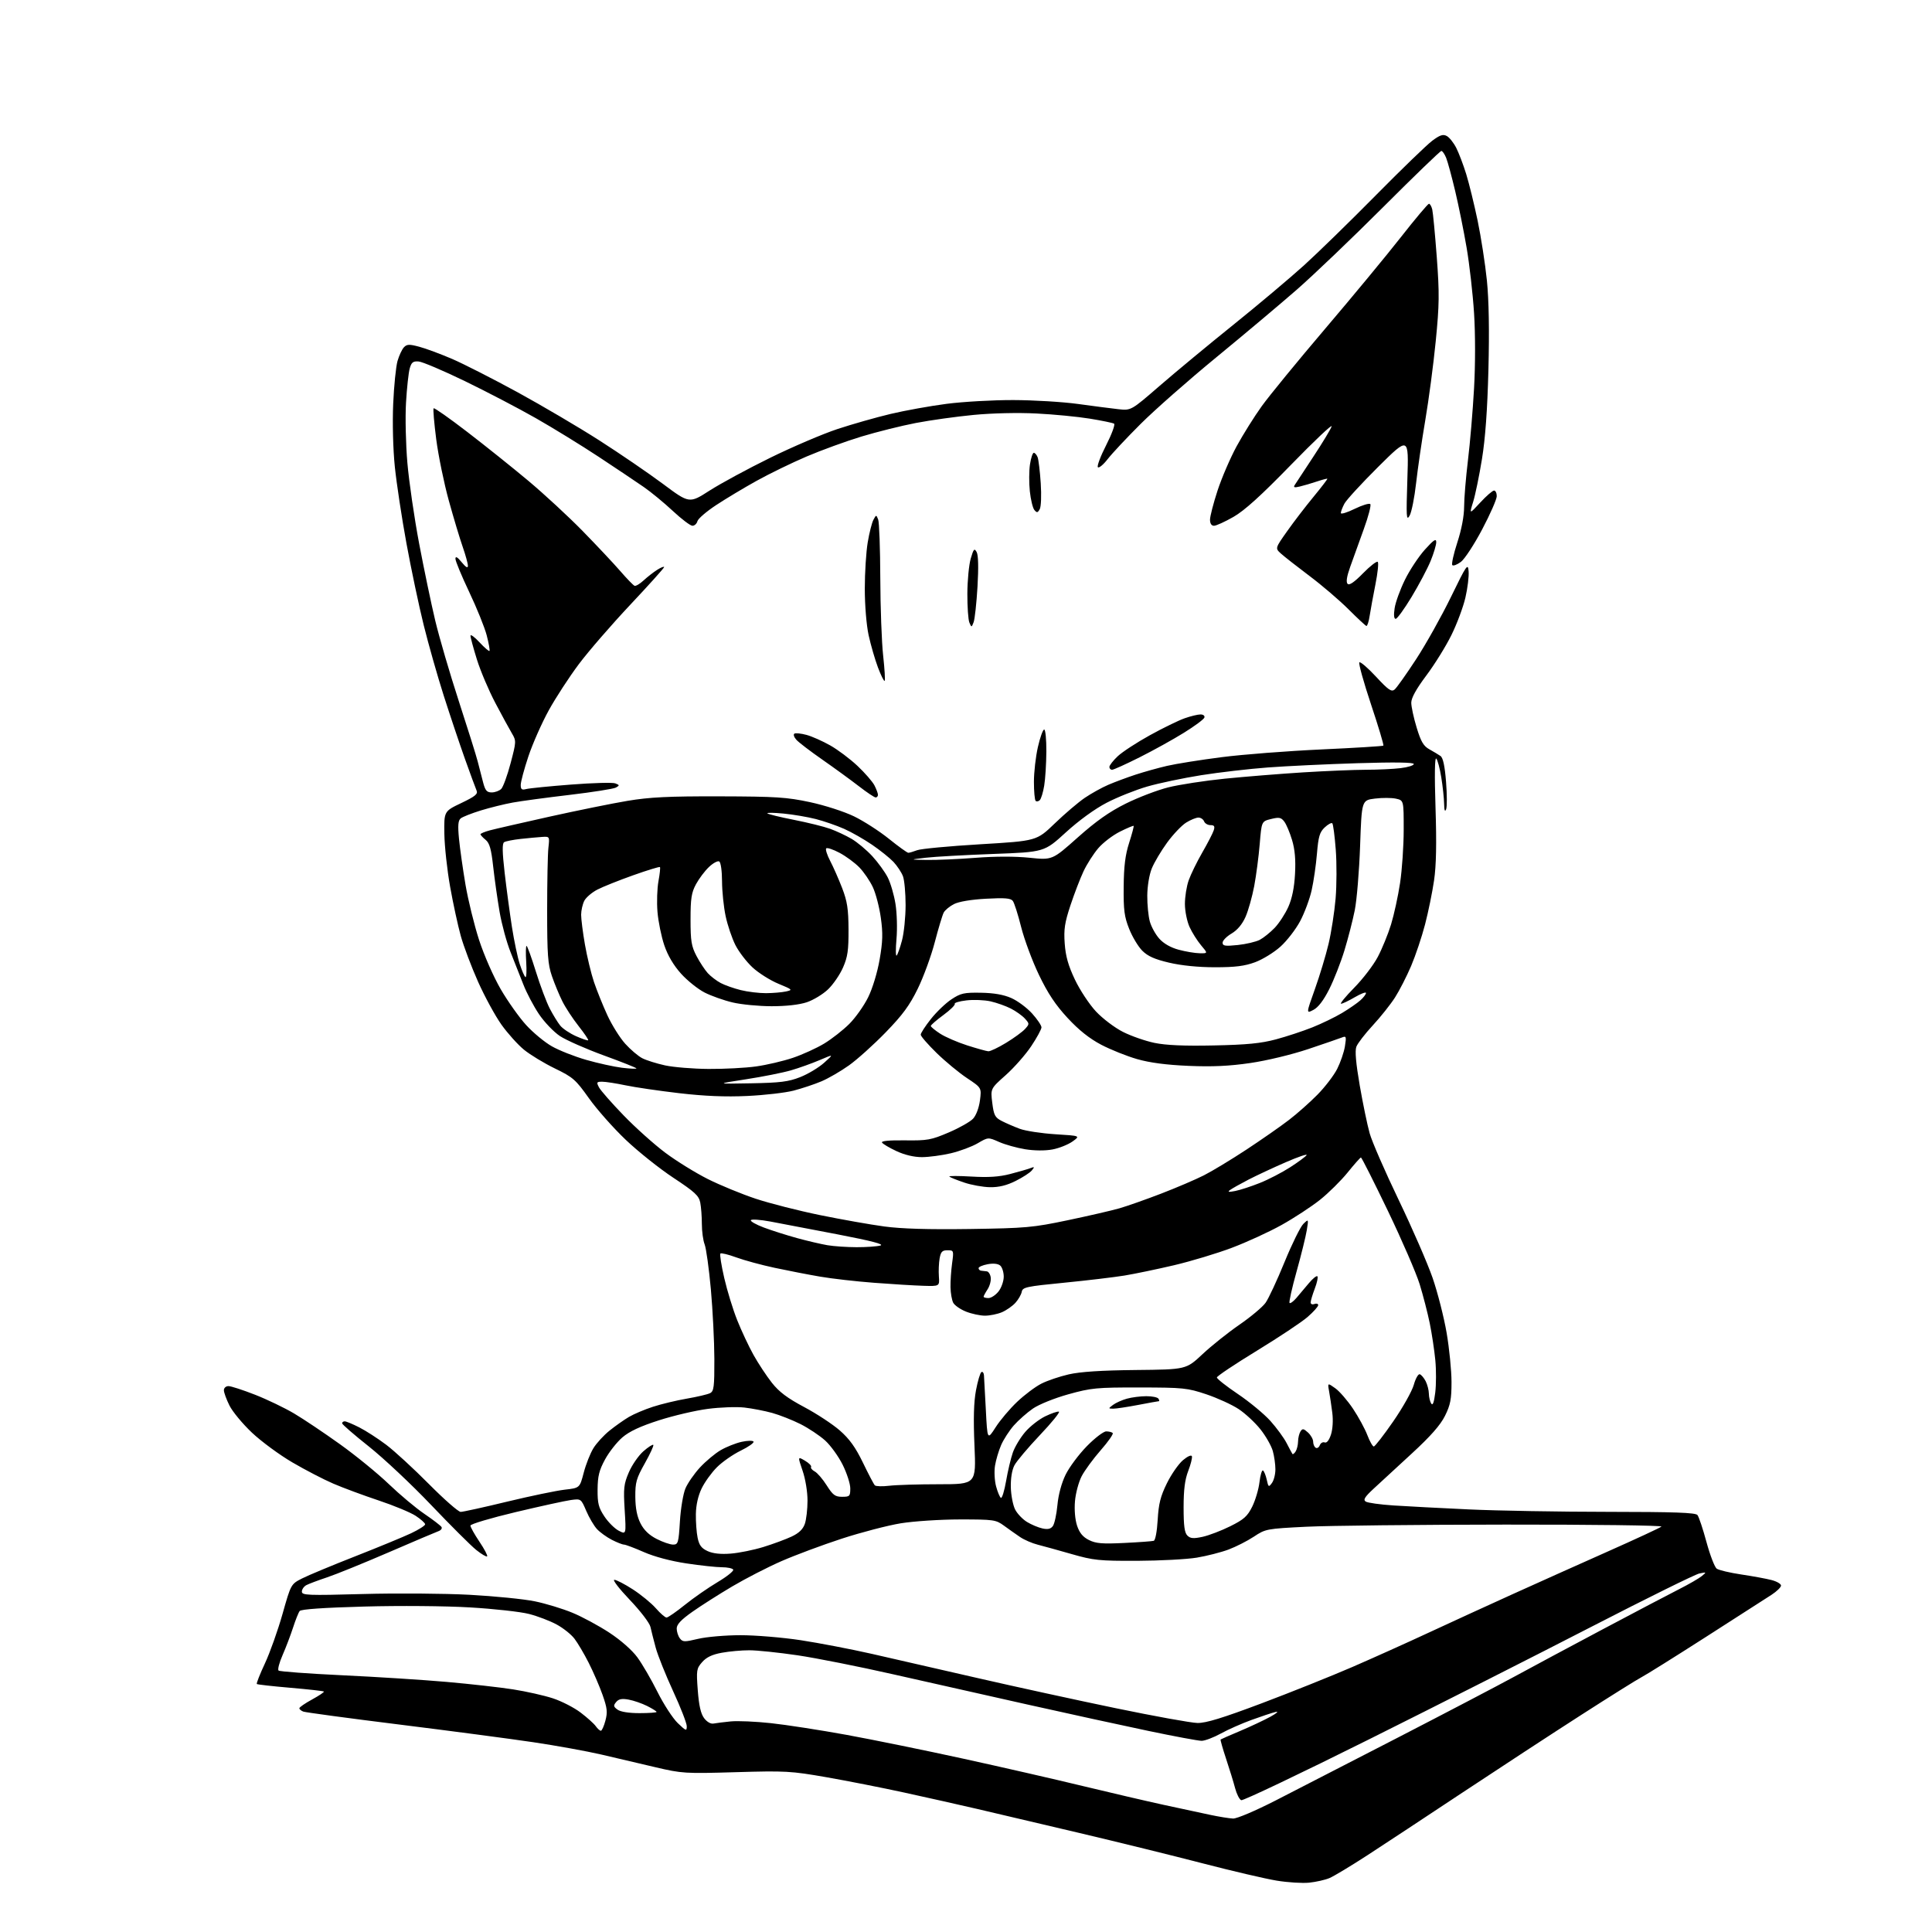 <?xml version="1.0" encoding="UTF-8" standalone="no"?>
<svg 
  version="1.1" 
  xmlns="http://www.w3.org/2000/svg" 
  xmlns:xlink="http://www.w3.org/1999/xlink" 
  xmlns:svg="http://www.w3.org/2000/svg"
  xmlns:rdf="http://www.w3.org/1999/02/22-rdf-syntax-ns#"
  xmlns:cc="http://creativecommons.org/ns#"
  xmlns:dc="http://purl.org/dc/elements/1.1/"
  viewBox="0 0 768 768"
  width="768"
  height="768"
>
<style>svg {background-color: white; }</style>"
<path stroke="none" fill="black" fill-rule="evenodd" d="M520.42,748.39C517.71,748.67 511.90,748.30 507.50,747.58C503.10,746.86 489.82,743.76 478.00,740.69C466.18,737.62 444.12,732.19 429.00,728.62C413.88,725.04 395.65,720.76 388.50,719.09C381.35,717.43 368.30,714.50 359.50,712.58C350.70,710.66 336.75,707.91 328.50,706.47C314.42,704.01 312.22,703.89 292.50,704.47C272.25,705.06 271.11,704.99 260.50,702.49C254.45,701.06 244.78,698.79 239.00,697.45C233.22,696.11 221.07,693.91 212.00,692.56C202.93,691.21 178.99,688.05 158.81,685.54C138.62,683.03 121.41,680.71 120.56,680.38C119.70,680.05 119.00,679.46 119.00,679.05C119.00,678.65 121.28,677.08 124.07,675.56C126.85,674.04 128.96,672.63 128.74,672.41C128.53,672.20 122.54,671.53 115.43,670.92C108.32,670.31 102.32,669.64 102.09,669.42C101.86,669.19 103.31,665.52 105.30,661.26C107.30,656.99 110.44,648.15 112.30,641.60C115.66,629.71 115.66,629.71 120.10,627.45C122.54,626.21 132.02,622.26 141.18,618.67C150.33,615.08 160.33,610.95 163.41,609.50C166.48,608.05 169.00,606.44 169.00,605.94C169.00,605.44 167.31,603.92 165.25,602.57C163.19,601.22 156.55,598.46 150.50,596.45C144.45,594.43 136.35,591.43 132.50,589.77C128.65,588.12 121.32,584.31 116.21,581.32C111.10,578.33 103.88,573.02 100.18,569.53C96.47,566.03 92.44,561.17 91.22,558.73C90.00,556.28 89.00,553.54 89.00,552.64C89.00,551.72 89.80,551.00 90.83,551.00C91.83,551.00 96.60,552.55 101.42,554.44C106.24,556.33 113.22,559.69 116.94,561.90C120.66,564.10 128.83,569.58 135.10,574.07C141.37,578.55 150.12,585.69 154.54,589.93C158.96,594.17 165.34,599.52 168.73,601.81C172.11,604.11 175.16,606.45 175.50,607.00C175.85,607.56 175.31,608.30 174.31,608.66C173.32,609.01 164.40,612.80 154.50,617.08C144.60,621.36 133.58,625.83 130.02,627.02C126.45,628.21 122.74,629.60 121.77,630.12C120.80,630.64 120.00,631.80 120.00,632.69C120.00,634.16 122.29,634.25 144.25,633.65C157.59,633.28 176.65,633.42 186.60,633.95C196.56,634.49 208.26,635.65 212.60,636.55C216.95,637.44 223.69,639.49 227.58,641.11C231.48,642.72 238.08,646.29 242.25,649.03C246.76,651.99 251.26,655.95 253.35,658.80C255.29,661.44 258.89,667.62 261.35,672.55C263.81,677.47 267.44,683.05 269.41,684.95C272.72,688.12 273.00,688.22 273.00,686.20C273.00,685.00 270.56,678.73 267.57,672.26C264.59,665.79 261.48,658.02 260.66,655.00C259.84,651.98 258.90,648.24 258.56,646.71C258.21,645.15 254.58,640.40 250.34,635.96C246.16,631.58 243.40,628.00 244.21,628.00C245.02,628.00 248.35,629.72 251.59,631.82C254.84,633.93 258.95,637.30 260.72,639.32C262.49,641.35 264.40,643.00 264.96,643.00C265.53,643.00 268.79,640.74 272.22,637.98C275.64,635.22 281.51,631.15 285.25,628.92C288.99,626.70 291.78,624.46 291.46,623.94C291.14,623.42 289.11,623.00 286.93,623.00C284.76,623.00 278.43,622.32 272.86,621.48C266.65,620.55 260.12,618.81 255.95,616.98C252.22,615.34 248.66,614.00 248.04,614.00C247.43,614.00 245.25,613.14 243.21,612.10C241.17,611.05 238.52,609.14 237.32,607.85C236.12,606.56 234.20,603.30 233.05,600.62C230.97,595.76 230.95,595.74 226.95,596.28C224.74,596.58 214.85,598.74 204.97,601.09C195.09,603.44 187.00,605.85 187.00,606.44C187.00,607.04 188.61,609.92 190.58,612.85C192.55,615.77 193.93,618.40 193.65,618.68C193.37,618.97 191.40,617.81 189.27,616.10C187.15,614.39 179.09,606.35 171.35,598.23C163.62,590.11 152.50,579.67 146.65,575.02C140.79,570.38 136.00,566.22 136.00,565.79C136.00,565.35 136.46,565.00 137.03,565.00C137.60,565.00 140.20,566.08 142.80,567.40C145.40,568.72 150.22,571.83 153.51,574.31C156.81,576.80 164.44,583.82 170.49,589.92C176.53,596.01 182.21,601.00 183.12,601.00C184.02,601.00 192.36,599.17 201.63,596.92C210.91,594.68 221.19,592.55 224.48,592.17C230.45,591.50 230.45,591.50 232.04,585.42C232.91,582.07 234.65,577.69 235.90,575.67C237.14,573.65 240.04,570.50 242.33,568.67C244.62,566.83 248.07,564.40 250.00,563.26C251.93,562.12 256.20,560.30 259.51,559.23C262.81,558.15 268.88,556.69 273.01,555.98C277.13,555.27 281.29,554.29 282.25,553.81C283.78,553.04 284.00,551.34 283.97,540.21C283.95,533.22 283.32,520.75 282.58,512.50C281.83,504.25 280.71,496.23 280.11,494.68C279.50,493.14 279.00,489.48 279.00,486.56C279.00,483.64 278.71,479.80 278.36,478.03C277.81,475.30 276.17,473.79 267.70,468.20C262.19,464.57 253.66,457.77 248.74,453.09C243.82,448.41 237.23,440.97 234.10,436.56C228.84,429.15 227.79,428.23 220.56,424.72C216.25,422.63 210.73,419.27 208.28,417.27C205.83,415.26 201.81,410.79 199.34,407.33C196.88,403.87 192.69,396.20 190.04,390.27C187.40,384.35 184.29,376.12 183.15,372.00C182.01,367.88 180.11,359.10 178.93,352.50C177.75,345.90 176.72,336.45 176.64,331.50C176.50,322.50 176.50,322.50 183.35,319.23C188.94,316.55 190.06,315.64 189.44,314.23C189.02,313.28 186.92,307.55 184.76,301.50C182.61,295.45 178.84,284.20 176.38,276.50C173.92,268.80 170.34,256.20 168.43,248.50C166.52,240.80 163.43,226.18 161.57,216.00C159.70,205.82 157.63,192.12 156.95,185.55C156.24,178.60 155.97,168.15 156.30,160.55C156.61,153.37 157.39,145.70 158.02,143.50C158.66,141.30 159.81,138.84 160.58,138.04C161.77,136.81 162.72,136.78 166.67,137.84C169.25,138.52 175.10,140.70 179.68,142.66C184.25,144.63 195.98,150.60 205.75,155.93C215.51,161.27 230.14,169.88 238.24,175.07C246.35,180.26 257.72,188.03 263.51,192.34C274.02,200.18 274.02,200.18 282.06,195.02C286.48,192.19 297.34,186.31 306.18,181.97C315.03,177.63 327.04,172.49 332.88,170.56C338.72,168.63 348.23,165.92 354.00,164.55C359.77,163.18 369.81,161.37 376.30,160.53C382.79,159.69 394.72,159.01 402.80,159.03C410.89,159.05 422.45,159.75 428.50,160.58C434.55,161.42 441.78,162.35 444.56,162.66C449.62,163.22 449.62,163.22 461.06,153.31C467.35,147.86 480.52,136.95 490.32,129.07C500.11,121.19 512.71,110.59 518.32,105.52C523.92,100.44 536.83,87.85 547.00,77.54C557.17,67.24 567.24,57.51 569.36,55.93C572.41,53.66 573.63,53.27 575.11,54.06C576.15,54.61 577.84,56.74 578.88,58.78C579.92,60.83 581.70,65.52 582.84,69.20C583.98,72.89 586.02,81.22 587.38,87.70C588.73,94.19 590.39,104.88 591.06,111.46C591.86,119.37 592.07,131.41 591.67,146.96C591.26,162.93 590.43,174.36 589.10,182.50C588.03,189.10 586.45,196.75 585.60,199.50C584.05,204.50 584.05,204.50 588.44,199.75C590.85,197.14 593.31,195.00 593.91,195.00C594.51,195.00 594.99,196.01 594.98,197.25C594.97,198.49 592.37,204.41 589.20,210.41C586.03,216.42 582.22,222.24 580.74,223.35C579.25,224.46 577.71,225.05 577.32,224.65C576.93,224.26 577.82,220.21 579.30,215.66C580.99,210.48 582.00,205.16 582.01,201.44C582.01,198.17 582.70,189.88 583.53,183.00C584.37,176.12 585.46,163.30 585.95,154.50C586.49,145.06 586.49,132.77 585.96,124.50C585.47,116.80 584.14,105.10 583.01,98.50C581.89,91.90 579.84,81.78 578.47,76.00C577.10,70.22 575.48,64.26 574.87,62.75C574.26,61.24 573.40,60.00 572.96,60.00C572.52,60.00 562.11,70.05 549.83,82.33C537.55,94.61 522.10,109.37 515.50,115.14C508.90,120.90 494.50,133.01 483.50,142.04C472.50,151.07 458.98,162.97 453.46,168.48C447.93,173.99 442.02,180.30 440.32,182.50C438.62,184.70 436.87,186.15 436.43,185.73C435.99,185.31 437.47,181.37 439.71,176.98C441.95,172.58 443.37,168.73 442.86,168.41C442.35,168.10 438.01,167.20 433.21,166.42C428.42,165.64 418.88,164.71 412.00,164.37C404.63,163.99 394.37,164.23 387.00,164.94C380.12,165.60 369.81,167.04 364.08,168.14C358.35,169.24 348.62,171.67 342.46,173.53C336.30,175.40 326.46,178.98 320.61,181.48C314.75,183.98 305.83,188.32 300.79,191.12C295.74,193.92 288.49,198.27 284.67,200.79C280.84,203.31 277.50,206.18 277.24,207.18C276.98,208.18 276.09,209.00 275.26,209.00C274.43,209.00 270.94,206.36 267.49,203.14C264.05,199.92 258.82,195.61 255.87,193.57C252.91,191.52 244.88,186.14 238.00,181.60C231.12,177.06 219.88,170.15 213.00,166.23C206.12,162.31 193.43,155.69 184.80,151.50C176.16,147.31 167.88,143.80 166.39,143.69C164.18,143.53 163.55,144.03 162.86,146.50C162.40,148.15 161.74,154.22 161.40,160.00C161.05,165.78 161.30,176.57 161.94,184.00C162.58,191.43 164.68,205.82 166.60,216.00C168.53,226.18 171.41,239.97 173.00,246.65C174.59,253.33 178.81,267.73 182.36,278.65C185.92,289.57 189.32,300.41 189.91,302.75C190.51,305.09 191.47,308.80 192.04,311.00C192.89,314.26 193.52,315.00 195.47,315.00C196.78,315.00 198.48,314.37 199.25,313.61C200.01,312.84 201.69,308.25 202.97,303.40C205.24,294.81 205.25,294.50 203.50,291.54C202.50,289.87 199.55,284.45 196.94,279.50C194.32,274.55 191.02,266.76 189.59,262.20C188.17,257.63 187.01,253.36 187.03,252.70C187.04,252.04 188.66,253.22 190.61,255.33C192.57,257.44 194.36,258.98 194.58,258.76C194.80,258.53 194.30,255.75 193.48,252.57C192.65,249.39 189.50,241.59 186.48,235.25C183.47,228.90 181.02,222.99 181.04,222.10C181.06,220.99 181.83,221.42 183.53,223.50C185.20,225.53 185.99,225.99 186.00,224.91C186.00,224.03 185.07,220.66 183.94,217.41C182.80,214.16 180.31,205.88 178.41,199.00C176.51,192.12 174.26,181.17 173.41,174.65C172.57,168.13 172.10,162.57 172.37,162.30C172.64,162.02 178.63,166.23 185.68,171.65C192.73,177.06 203.68,185.82 210.00,191.11C216.32,196.41 226.06,205.41 231.64,211.12C237.22,216.83 243.93,223.97 246.56,227.00C249.18,230.03 251.74,232.66 252.24,232.86C252.75,233.06 254.36,232.10 255.83,230.74C257.30,229.38 259.74,227.47 261.25,226.51C262.76,225.55 264.00,225.07 264.00,225.43C264.00,225.79 257.94,232.53 250.53,240.41C243.12,248.29 233.95,258.88 230.14,263.95C226.34,269.02 220.94,277.29 218.16,282.33C215.38,287.38 211.73,295.62 210.05,300.65C208.37,305.68 207.00,310.79 207.00,312.01C207.00,313.80 207.42,314.12 209.18,313.66C210.38,313.35 218.41,312.54 227.02,311.88C235.63,311.21 243.53,310.99 244.58,311.40C246.32,312.07 246.34,312.22 244.84,313.07C243.93,313.58 235.68,314.88 226.51,315.97C217.34,317.05 207.13,318.43 203.83,319.03C200.52,319.63 194.82,321.04 191.16,322.16C187.50,323.29 183.89,324.71 183.14,325.32C182.11,326.16 181.94,328.09 182.46,333.46C182.84,337.33 184.00,345.53 185.04,351.68C186.09,357.83 188.52,367.73 190.45,373.68C192.44,379.78 196.19,388.32 199.07,393.27C201.88,398.09 206.42,404.49 209.16,407.48C211.90,410.48 216.47,414.27 219.33,415.90C222.18,417.53 228.33,419.97 233.01,421.31C237.68,422.65 244.09,424.06 247.25,424.45C250.41,424.83 253.00,424.95 253.00,424.71C253.00,424.47 247.17,422.15 240.05,419.56C232.93,416.96 225.07,413.49 222.58,411.85C220.10,410.20 216.34,406.26 214.21,403.08C212.09,399.91 209.32,394.65 208.06,391.40C206.80,388.16 204.51,382.35 202.96,378.50C201.41,374.64 199.45,367.44 198.60,362.50C197.75,357.55 196.60,349.45 196.05,344.50C195.27,337.45 194.61,335.14 193.03,333.84C191.91,332.93 191.00,331.93 191.00,331.63C191.00,331.33 192.69,330.62 194.75,330.07C196.81,329.52 207.50,327.07 218.50,324.62C229.50,322.18 243.45,319.35 249.50,318.34C258.26,316.88 265.70,316.51 286.00,316.56C308.52,316.62 312.73,316.89 322.00,318.87C327.87,320.13 335.58,322.62 339.50,324.52C343.35,326.39 349.60,330.41 353.38,333.46C357.17,336.51 360.63,339.00 361.07,339.00C361.51,339.00 363.09,338.54 364.59,337.97C366.08,337.40 377.37,336.34 389.68,335.61C412.06,334.28 412.06,334.28 419.28,327.33C423.25,323.50 428.62,318.93 431.20,317.17C433.79,315.41 438.00,313.07 440.57,311.97C443.13,310.87 447.99,309.06 451.37,307.95C454.74,306.84 460.40,305.26 463.94,304.44C467.48,303.62 477.23,302.06 485.61,300.99C493.99,299.91 511.80,298.53 525.17,297.92C538.55,297.31 549.69,296.62 549.92,296.40C550.15,296.18 547.94,288.80 545.00,280.00C542.06,271.20 539.98,263.69 540.36,263.30C540.75,262.92 543.72,265.47 546.97,268.97C551.92,274.31 553.13,275.14 554.38,274.10C555.20,273.42 559.06,267.97 562.96,262.00C566.85,256.03 573.07,244.92 576.77,237.32C583.03,224.46 583.52,223.75 583.80,227.12C583.97,229.11 583.39,233.81 582.52,237.57C581.65,241.33 579.15,248.02 576.96,252.45C574.78,256.88 570.30,264.10 567.00,268.50C562.96,273.90 561.00,277.43 561.00,279.34C561.00,280.91 561.96,285.35 563.14,289.22C564.85,294.85 565.86,296.57 568.21,297.87C569.83,298.77 571.81,299.96 572.62,300.52C573.63,301.22 574.32,304.43 574.82,310.72C575.23,315.78 575.24,320.72 574.85,321.71C574.38,322.89 574.11,322.15 574.06,319.50C574.02,317.30 573.51,312.57 572.93,309.00C572.36,305.43 571.46,302.07 570.93,301.54C570.33,300.93 570.22,308.10 570.64,321.05C571.10,335.32 570.93,344.07 570.06,349.99C569.38,354.65 567.77,362.52 566.48,367.48C565.19,372.44 562.69,379.88 560.94,384.00C559.18,388.12 556.30,393.76 554.53,396.52C552.76,399.28 548.79,404.28 545.69,407.62C542.60,410.96 539.66,414.78 539.17,416.10C538.56,417.73 539.00,422.68 540.52,431.50C541.76,438.65 543.53,447.20 544.46,450.50C545.38,453.80 550.58,465.73 556.00,477.00C561.42,488.27 567.49,502.23 569.49,508.00C571.48,513.77 573.99,523.61 575.06,529.85C576.13,536.09 577.00,544.89 577.00,549.40C577.00,556.24 576.56,558.48 574.40,562.83C572.56,566.52 568.69,570.91 561.23,577.78C555.42,583.12 548.60,589.41 546.08,591.74C542.49,595.07 541.80,596.18 542.90,596.90C543.67,597.40 548.62,598.09 553.90,598.44C559.18,598.79 572.73,599.50 584.00,600.02C595.27,600.54 620.08,600.97 639.13,600.98C665.61,601.00 673.99,601.29 674.77,602.25C675.32,602.94 676.94,607.77 678.35,612.99C679.77,618.21 681.60,622.96 682.41,623.56C683.22,624.15 687.62,625.20 692.19,625.88C696.76,626.56 702.19,627.56 704.25,628.10C706.31,628.64 707.99,629.62 707.99,630.29C707.98,630.95 706.29,632.60 704.24,633.94C702.18,635.28 690.38,642.86 678.00,650.79C665.63,658.72 654.15,665.89 652.50,666.73C650.85,667.57 640.05,674.33 628.50,681.75C616.95,689.17 595.80,703.00 581.50,712.48C567.20,721.97 550.12,733.23 543.53,737.51C536.95,741.78 530.16,745.87 528.45,746.58C526.74,747.30 523.12,748.11 520.42,748.39zM490.17,722.90C491.68,722.96 499.08,719.81 507.17,715.67C515.05,711.64 537.02,700.33 556.00,690.55C574.98,680.76 595.67,669.93 602.00,666.48C608.33,663.03 624.08,654.59 637.00,647.73C649.92,640.87 663.65,633.66 667.50,631.71C671.35,629.76 675.40,627.42 676.50,626.51C678.44,624.92 678.41,624.88 675.50,625.49C673.85,625.84 654.73,635.28 633.00,646.47C611.27,657.67 571.28,677.92 544.11,691.47C516.95,705.02 494.13,715.88 493.41,715.61C492.69,715.33 491.59,713.17 490.97,710.80C490.35,708.44 488.73,703.18 487.38,699.12C486.03,695.06 485.06,691.62 485.21,691.48C485.37,691.34 488.88,689.81 493.00,688.07C497.12,686.33 502.52,683.79 505.00,682.43C507.65,680.96 508.47,680.19 507.00,680.55C505.62,680.88 501.35,682.30 497.50,683.70C493.65,685.10 488.14,687.53 485.27,689.12C482.39,690.70 478.96,692.00 477.66,692.00C476.35,692.00 466.78,690.22 456.39,688.04C446.00,685.86 424.45,681.16 408.50,677.59C392.55,674.02 368.48,668.60 355.00,665.55C341.52,662.49 324.43,659.10 317.00,658.00C309.57,656.91 300.97,656.01 297.89,656.01C294.80,656.00 289.85,656.45 286.89,657.00C283.07,657.70 280.80,658.79 279.12,660.71C276.88,663.26 276.77,663.92 277.38,671.96C277.84,678.00 278.57,681.23 279.90,683.00C281.02,684.49 282.53,685.36 283.64,685.14C284.66,684.95 287.72,684.56 290.44,684.29C293.15,684.01 300.35,684.32 306.44,684.98C312.52,685.63 326.05,687.73 336.50,689.63C346.95,691.54 367.83,695.80 382.91,699.10C397.99,702.40 419.36,707.29 430.41,709.97C441.46,712.64 455.90,716.00 462.50,717.44C469.10,718.87 477.43,720.67 481.00,721.42C484.57,722.18 488.70,722.84 490.17,722.90zM238.85,688.00C239.26,688.00 240.07,686.20 240.66,683.99C241.56,680.60 241.38,679.00 239.53,673.74C238.32,670.31 235.84,664.58 234.02,661.00C232.21,657.42 229.66,653.11 228.36,651.41C227.07,649.71 223.87,647.16 221.25,645.75C218.64,644.33 213.72,642.45 210.32,641.58C206.93,640.70 196.35,639.53 186.82,638.97C177.01,638.39 158.77,638.24 144.75,638.63C128.75,639.07 119.69,639.69 119.13,640.40C118.65,641.01 117.47,643.98 116.49,647.00C115.51,650.02 113.64,654.94 112.33,657.93C111.02,660.91 110.30,663.67 110.73,664.07C111.15,664.46 122.53,665.30 136.00,665.94C149.47,666.57 168.15,667.76 177.50,668.58C186.85,669.40 198.78,670.74 204.00,671.56C209.22,672.38 216.34,673.98 219.80,675.12C223.27,676.26 228.22,678.80 230.80,680.77C233.39,682.73 236.09,685.16 236.81,686.17C237.53,687.18 238.44,688.00 238.85,688.00zM476.01,684.91C479.35,684.98 485.97,682.95 501.51,677.10C513.05,672.75 529.25,666.26 537.50,662.69C545.75,659.11 559.48,652.94 568.00,648.97C576.52,645.01 591.38,638.20 601.00,633.84C610.62,629.48 627.73,621.81 639.00,616.80C650.27,611.79 659.93,607.31 660.45,606.84C660.97,606.38 633.07,606.02 598.45,606.05C563.83,606.08 528.22,606.46 519.33,606.90C503.49,607.69 503.06,607.77 498.44,610.84C495.84,612.56 491.29,614.87 488.33,615.98C485.37,617.08 479.70,618.53 475.73,619.19C471.75,619.85 461.07,620.41 452.00,620.45C436.92,620.50 434.68,620.26 426.00,617.77C420.77,616.27 414.70,614.59 412.50,614.03C410.30,613.48 407.15,612.11 405.50,611.00C403.85,609.88 400.97,607.85 399.10,606.48C395.86,604.12 395.04,604.00 381.60,604.00C373.77,604.01 363.32,604.69 358.10,605.53C352.93,606.37 342.36,609.12 334.60,611.65C326.85,614.18 316.04,618.21 310.59,620.60C305.13,622.99 296.36,627.50 291.09,630.62C285.81,633.74 278.69,638.27 275.25,640.70C270.73,643.88 269.00,645.73 269.00,647.36C269.00,648.60 269.56,650.36 270.25,651.26C271.38,652.75 272.06,652.77 277.50,651.47C280.80,650.68 288.37,650.02 294.33,650.02C300.28,650.01 311.08,650.91 318.33,652.01C325.57,653.12 338.25,655.55 346.50,657.42C354.75,659.29 373.65,663.61 388.50,667.03C403.35,670.44 428.10,675.84 443.50,679.03C458.90,682.22 473.53,684.87 476.01,684.91zM254.19,681.00C257.94,681.00 261.00,680.78 261.00,680.52C261.00,680.26 259.31,679.19 257.25,678.16C255.19,677.12 251.87,675.98 249.89,675.62C247.19,675.13 245.94,675.37 244.93,676.59C243.77,677.98 243.85,678.42 245.48,679.61C246.66,680.47 249.95,681.00 254.19,681.00zM290.50,617.58C293.80,617.32 299.65,616.13 303.50,614.94C307.35,613.75 312.38,611.89 314.68,610.81C317.58,609.45 319.18,607.91 319.93,605.77C320.52,604.08 321.00,599.91 321.00,596.51C321.00,592.96 320.16,587.88 319.04,584.63C317.09,578.94 317.09,578.94 319.99,580.65C321.59,581.60 322.68,582.71 322.42,583.13C322.16,583.55 322.81,584.36 323.87,584.93C324.92,585.49 327.07,587.99 328.64,590.48C331.07,594.32 331.98,595.00 334.75,595.00C337.77,595.00 338.00,594.76 338.00,591.66C338.00,589.82 336.63,585.59 334.96,582.24C333.29,578.90 330.16,574.57 327.99,572.61C325.83,570.66 321.43,567.73 318.23,566.11C315.02,564.50 309.94,562.49 306.95,561.66C303.95,560.83 298.97,559.87 295.88,559.52C292.80,559.17 286.27,559.41 281.38,560.05C276.50,560.68 267.75,562.73 261.95,564.59C254.55,566.96 250.20,568.99 247.41,571.38C245.23,573.25 242.12,577.19 240.52,580.14C238.17,584.46 237.60,586.76 237.55,592.07C237.51,597.62 237.93,599.29 240.25,602.79C241.76,605.08 244.32,607.63 245.95,608.48C248.92,610.01 248.92,610.01 248.32,600.25C247.79,591.56 247.97,589.93 249.99,585.24C251.23,582.35 253.82,578.61 255.73,576.93C257.64,575.25 259.43,574.10 259.70,574.36C259.96,574.63 258.45,577.92 256.34,581.67C252.94,587.72 252.51,589.25 252.55,595.06C252.59,599.56 253.24,602.86 254.61,605.56C255.97,608.24 258.03,610.22 261.02,611.75C263.44,612.99 266.39,614.00 267.56,614.00C269.56,614.00 269.75,613.36 270.28,604.75C270.59,599.66 271.58,593.78 272.47,591.68C273.36,589.58 275.95,585.84 278.23,583.36C280.52,580.89 284.21,577.79 286.44,576.49C288.67,575.18 292.42,573.69 294.76,573.16C297.10,572.64 299.25,572.59 299.54,573.06C299.83,573.53 297.53,575.15 294.44,576.66C291.35,578.17 287.09,581.14 284.98,583.26C282.86,585.38 280.13,589.16 278.92,591.67C277.51,594.58 276.68,598.26 276.62,601.86C276.57,604.96 276.88,609.22 277.32,611.32C277.94,614.28 278.84,615.47 281.31,616.60C283.45,617.57 286.48,617.90 290.50,617.58zM446.88,613.35C452.72,613.07 458.00,612.68 458.62,612.50C459.27,612.31 459.93,608.80 460.20,604.15C460.57,597.75 461.31,594.82 463.86,589.63C465.62,586.05 468.50,581.92 470.24,580.45C472.09,578.89 473.58,578.24 473.80,578.89C474.00,579.50 473.34,582.14 472.33,584.75C471.01,588.18 470.50,592.19 470.50,599.21C470.50,606.53 470.87,609.29 472.00,610.41C473.20,611.59 474.41,611.69 478.04,610.91C480.53,610.37 485.48,608.48 489.04,606.71C494.46,604.02 495.87,602.76 497.78,598.91C499.03,596.39 500.33,592.01 500.66,589.19C501.00,586.36 501.63,584.27 502.06,584.54C502.49,584.80 503.16,586.45 503.55,588.20C504.20,591.19 504.33,591.27 505.62,589.50C506.38,588.47 507.00,586.02 506.99,584.06C506.99,582.10 506.53,578.83 505.96,576.80C505.39,574.76 503.20,570.90 501.07,568.21C498.95,565.53 495.05,561.90 492.41,560.15C489.76,558.39 483.97,555.75 479.55,554.26C471.98,551.73 470.40,551.57 453.00,551.54C435.87,551.52 433.78,551.72 424.69,554.25C419.13,555.80 413.03,558.26 410.60,559.93C408.24,561.56 404.83,564.57 403.01,566.64C401.20,568.71 398.92,572.22 397.96,574.45C396.99,576.68 395.90,580.36 395.53,582.64C395.16,584.91 395.36,588.61 395.96,590.85C396.56,593.08 397.42,595.14 397.87,595.42C398.32,595.70 399.25,592.68 399.94,588.71C400.62,584.75 401.83,579.66 402.62,577.40C403.40,575.15 405.62,571.47 407.53,569.24C409.44,567.00 413.03,564.20 415.50,563.00C417.97,561.81 420.41,560.98 420.94,561.16C421.46,561.35 418.05,565.55 413.35,570.50C408.66,575.45 404.11,580.85 403.24,582.50C402.27,584.36 401.73,587.69 401.82,591.27C401.91,594.45 402.68,598.41 403.54,600.07C404.39,601.73 406.52,603.95 408.26,605.01C410.00,606.07 412.75,607.23 414.39,607.58C416.52,608.05 417.68,607.79 418.53,606.63C419.18,605.74 419.99,602.00 420.34,598.31C420.72,594.16 421.97,589.54 423.60,586.20C425.06,583.23 428.84,578.15 432.02,574.90C435.19,571.66 438.66,569.00 439.73,569.00C440.79,569.00 441.96,569.29 442.32,569.65C442.68,570.01 440.54,573.08 437.57,576.46C434.60,579.85 431.19,584.50 429.99,586.79C428.79,589.09 427.59,593.57 427.32,596.74C427.02,600.21 427.36,604.09 428.16,606.50C429.12,609.37 430.46,610.98 432.88,612.19C435.65,613.57 438.18,613.78 446.88,613.35zM353.50,590.61C356.25,590.28 365.14,590.01 373.26,590.01C388.03,590.00 388.03,590.00 387.37,574.68C386.90,563.97 387.09,557.35 387.97,552.67C388.66,548.99 389.63,545.73 390.12,545.43C390.60,545.13 391.06,545.70 391.14,546.69C391.21,547.69 391.55,553.89 391.89,560.49C392.50,572.48 392.50,572.48 395.78,567.36C397.58,564.54 401.44,559.98 404.35,557.23C407.26,554.47 411.57,551.24 413.93,550.04C416.28,548.83 421.20,547.17 424.86,546.33C429.40,545.29 437.83,544.74 451.50,544.60C471.50,544.40 471.50,544.40 478.00,538.32C481.57,534.97 488.19,529.69 492.71,526.58C497.22,523.47 501.89,519.56 503.08,517.88C504.27,516.21 507.67,508.93 510.62,501.70C513.58,494.47 516.94,487.65 518.09,486.53C520.19,484.50 520.19,484.50 519.47,489.00C519.07,491.48 517.25,498.88 515.41,505.45C513.57,512.03 512.32,517.65 512.62,517.95C512.92,518.25 514.14,517.36 515.34,515.96C516.53,514.57 518.76,511.92 520.29,510.09C521.83,508.25 523.35,507.02 523.69,507.35C524.02,507.68 523.55,509.89 522.64,512.26C521.74,514.63 521.00,517.10 521.00,517.75C521.00,518.40 521.67,518.68 522.50,518.36C523.33,518.05 524.00,518.25 524.00,518.82C524.00,519.39 522.09,521.52 519.75,523.55C517.41,525.58 508.36,531.60 499.63,536.93C490.91,542.26 483.75,547.04 483.73,547.56C483.71,548.08 487.48,551.05 492.10,554.16C496.72,557.28 502.52,562.08 505.00,564.84C507.48,567.60 510.38,571.57 511.46,573.68C512.54,575.78 513.58,577.71 513.76,577.97C513.95,578.23 514.53,577.78 515.04,576.97C515.55,576.16 515.98,574.38 516.00,573.00C516.02,571.62 516.45,569.84 516.95,569.04C517.74,567.79 518.18,567.85 519.94,569.44C521.07,570.47 522.00,572.11 522.00,573.10C522.00,574.08 522.45,575.16 523.01,575.50C523.56,575.85 524.29,575.40 524.64,574.51C524.98,573.61 525.85,573.11 526.57,573.39C527.40,573.71 528.32,572.57 529.07,570.30C529.77,568.16 529.99,564.65 529.61,561.61C529.25,558.80 528.68,554.96 528.34,553.08C527.72,549.67 527.72,549.67 530.79,551.85C532.48,553.05 535.65,556.72 537.84,559.99C540.03,563.27 542.59,567.99 543.54,570.48C544.49,572.96 545.65,575.00 546.10,575.00C546.56,575.00 550.04,570.52 553.83,565.04C557.62,559.56 561.29,553.02 562.00,550.51C562.70,547.99 563.78,546.09 564.39,546.29C565.00,546.49 566.06,547.75 566.74,549.08C567.41,550.41 567.98,552.62 568.00,554.00C568.02,555.38 568.43,557.13 568.92,557.91C569.54,558.88 570.04,557.54 570.53,553.60C570.92,550.45 570.94,544.64 570.56,540.69C570.18,536.73 569.19,530.14 568.35,526.03C567.51,521.92 565.71,514.95 564.35,510.53C562.99,506.11 557.29,492.96 551.69,481.30C546.09,469.65 541.27,460.11 541.00,460.12C540.73,460.13 538.35,462.81 535.72,466.07C533.08,469.33 528.13,474.23 524.72,476.95C521.30,479.67 514.43,484.17 509.46,486.94C504.49,489.71 495.60,493.79 489.70,496.01C483.81,498.24 473.47,501.35 466.74,502.94C460.01,504.52 451.12,506.37 447.00,507.05C442.88,507.72 432.08,509.01 423.01,509.90C408.00,511.37 406.49,511.69 406.16,513.51C405.96,514.60 404.83,516.57 403.65,517.88C402.47,519.19 400.05,520.87 398.28,521.63C396.51,522.38 393.48,523.00 391.55,523.00C389.62,523.00 386.22,522.27 383.99,521.38C381.76,520.49 379.49,518.91 378.93,517.88C378.38,516.84 377.89,514.07 377.84,511.71C377.79,509.35 378.08,505.07 378.47,502.21C379.17,497.11 379.14,497.00 376.64,497.00C374.55,497.00 373.99,497.58 373.51,500.25C373.20,502.04 373.06,505.26 373.22,507.41C373.50,511.32 373.50,511.32 367.00,511.12C363.43,511.01 354.65,510.48 347.50,509.93C340.35,509.39 330.68,508.29 326.00,507.48C321.32,506.68 313.23,505.11 308.00,503.99C302.77,502.88 295.90,501.01 292.72,499.85C289.54,498.68 286.68,497.99 286.36,498.30C286.05,498.62 286.74,503.00 287.90,508.03C289.06,513.07 291.38,520.63 293.07,524.84C294.75,529.05 297.67,535.27 299.56,538.65C301.45,542.04 304.73,547.00 306.85,549.69C309.71,553.31 313.00,555.78 319.66,559.32C324.59,561.94 330.97,566.13 333.83,568.63C337.68,572.00 340.07,575.32 343.03,581.43C345.22,585.97 347.35,590.03 347.76,590.44C348.17,590.86 350.75,590.94 353.50,590.61zM442.50,559.97C440.52,559.94 440.52,559.92 442.45,558.46C443.53,557.65 446.00,556.54 447.95,556.00C449.90,555.45 453.39,555.01 455.69,555.01C458.00,555.00 460.16,555.45 460.50,556.00C460.84,556.55 460.91,557.00 460.65,557.00C460.39,557.00 456.65,557.67 452.34,558.50C448.03,559.32 443.60,559.99 442.50,559.97zM392.93,516.00C393.99,516.00 395.79,514.81 396.93,513.37C398.07,511.92 399.00,509.27 399.00,507.49C399.00,505.70 398.36,503.71 397.58,503.06C396.69,502.32 394.81,502.13 392.58,502.55C390.61,502.92 389.00,503.62 389.00,504.11C389.00,504.60 389.45,505.06 390.00,505.12C390.55,505.19 391.56,505.31 392.25,505.38C392.94,505.44 393.65,506.54 393.83,507.81C394.01,509.08 393.44,511.20 392.58,512.52C391.71,513.85 391.00,515.17 391.00,515.46C391.00,515.76 391.87,516.00 392.93,516.00zM340.50,495.78C344.35,495.79 348.60,495.49 349.96,495.12C351.67,494.64 346.56,493.30 332.96,490.68C322.25,488.62 310.23,486.33 306.24,485.58C302.24,484.84 298.75,484.59 298.48,485.04C298.20,485.48 300.53,486.80 303.66,487.97C306.79,489.14 312.72,491.03 316.84,492.16C320.96,493.29 326.40,494.56 328.92,494.99C331.44,495.42 336.65,495.77 340.50,495.78zM385.50,488.55C407.82,488.22 410.55,487.98 424.50,485.05C432.75,483.32 441.98,481.19 445.00,480.32C448.02,479.45 455.47,476.83 461.55,474.49C467.63,472.15 475.28,468.88 478.55,467.22C481.82,465.57 489.45,460.95 495.50,456.97C501.55,452.98 509.16,447.68 512.40,445.18C515.65,442.69 520.74,438.17 523.73,435.13C526.72,432.10 530.24,427.49 531.56,424.89C532.87,422.29 534.26,418.25 534.63,415.92C535.25,412.01 535.15,411.73 533.40,412.43C532.36,412.84 526.33,414.92 520.00,417.04C513.41,419.24 503.59,421.61 497.00,422.57C488.65,423.79 481.94,424.10 472.50,423.70C463.63,423.32 457.12,422.47 452.02,421.01C447.90,419.83 441.47,417.25 437.73,415.29C433.06,412.83 428.86,409.49 424.37,404.64C419.57,399.46 416.53,394.88 413.00,387.53C410.35,382.01 407.17,373.45 405.92,368.50C404.68,363.55 403.19,358.88 402.60,358.12C401.77,357.04 399.40,356.85 391.92,357.26C385.98,357.59 381.10,358.41 379.18,359.41C377.46,360.29 375.65,361.80 375.14,362.76C374.63,363.72 373.04,369.00 371.60,374.50C370.17,380.00 367.12,388.32 364.84,393.00C361.60,399.64 358.82,403.43 352.10,410.35C347.37,415.22 340.80,421.13 337.50,423.49C334.20,425.84 329.25,428.71 326.50,429.86C323.75,431.02 318.80,432.67 315.50,433.53C312.20,434.39 303.88,435.35 297.00,435.67C288.32,436.07 280.08,435.73 270.01,434.56C262.04,433.63 252.45,432.23 248.70,431.44C244.94,430.65 240.76,430.00 239.40,430.00C237.15,430.00 237.04,430.20 238.11,432.25C238.77,433.49 243.17,438.50 247.90,443.39C252.63,448.28 260.09,454.96 264.48,458.24C268.86,461.52 276.45,466.21 281.33,468.67C286.22,471.12 294.78,474.64 300.36,476.50C305.94,478.35 317.48,481.29 326.00,483.03C334.52,484.77 346.00,486.80 351.50,487.54C358.35,488.47 369.07,488.78 385.50,488.55zM491.00,473.44C492.93,473.07 497.32,471.64 500.77,470.26C504.23,468.89 509.68,466.06 512.90,463.98C516.12,461.90 519.05,459.73 519.40,459.17C519.75,458.60 516.02,459.87 511.12,462.00C506.22,464.13 499.57,467.23 496.35,468.89C493.13,470.56 489.82,472.41 489.00,473.02C487.85,473.86 488.33,473.96 491.00,473.44zM393.55,471.93C390.77,471.89 386.12,471.05 383.21,470.06C380.30,469.07 377.67,468.01 377.37,467.70C377.07,467.40 381.02,467.40 386.16,467.70C392.90,468.10 397.17,467.82 401.50,466.70C404.80,465.85 408.40,464.81 409.50,464.39C411.26,463.72 411.34,463.83 410.17,465.26C409.44,466.17 406.53,468.05 403.72,469.45C400.16,471.23 397.07,471.98 393.55,471.93zM366.50,459.98C363.32,459.98 359.63,459.11 356.37,457.59C353.55,456.28 350.96,454.75 350.62,454.19C350.21,453.54 353.40,453.23 359.75,453.31C368.68,453.43 370.14,453.16 377.11,450.18C381.29,448.40 385.65,445.93 386.79,444.72C388.02,443.40 389.14,440.44 389.54,437.46C390.20,432.42 390.20,432.42 384.41,428.57C381.23,426.46 375.78,421.96 372.31,418.57C368.84,415.18 366.00,411.91 366.00,411.30C366.00,410.68 367.81,407.89 370.03,405.09C372.24,402.29 375.92,398.76 378.21,397.25C381.88,394.82 383.23,394.51 389.93,394.63C395.07,394.71 398.95,395.39 402.01,396.74C404.49,397.83 408.20,400.59 410.26,402.86C412.32,405.14 414.00,407.63 414.00,408.39C414.00,409.15 412.17,412.52 409.93,415.87C407.69,419.23 403.13,424.40 399.80,427.37C393.74,432.76 393.74,432.76 394.44,438.39C395.06,443.34 395.52,444.22 398.19,445.60C399.86,446.46 403.09,447.86 405.36,448.71C407.64,449.56 414.00,450.53 419.50,450.88C429.50,451.50 429.50,451.50 426.32,453.77C424.57,455.01 420.99,456.44 418.36,456.93C415.44,457.47 411.22,457.44 407.54,456.85C404.23,456.31 399.55,455.01 397.16,453.95C392.81,452.03 392.81,452.03 388.64,454.47C386.35,455.81 381.55,457.60 377.99,458.44C374.42,459.28 369.25,459.97 366.50,459.98zM298.50,430.63C310.18,430.42 313.43,430.01 318.10,428.17C321.18,426.96 325.46,424.39 327.60,422.47C331.50,418.98 331.50,418.98 325.86,421.39C322.75,422.71 317.60,424.56 314.41,425.48C311.22,426.41 303.19,428.01 296.56,429.03C284.50,430.89 284.50,430.89 298.50,430.63zM281.68,424.92C287.83,424.96 296.31,424.52 300.53,423.93C304.75,423.34 311.35,421.80 315.19,420.50C319.03,419.20 324.64,416.65 327.65,414.82C330.66,412.99 335.15,409.48 337.62,407.01C340.09,404.54 343.46,399.78 345.11,396.42C346.86,392.88 348.77,386.57 349.67,381.41C350.91,374.25 351.01,370.99 350.14,364.81C349.55,360.58 348.12,355.10 346.96,352.64C345.80,350.17 343.39,346.65 341.61,344.81C339.82,342.97 336.28,340.36 333.73,339.01C331.19,337.66 328.80,336.86 328.43,337.24C328.06,337.61 328.77,339.85 330.00,342.21C331.24,344.57 333.38,349.43 334.76,353.00C336.80,358.32 337.26,361.31 337.30,369.50C337.34,377.74 336.96,380.40 335.11,384.61C333.88,387.42 331.22,391.31 329.19,393.26C327.16,395.21 323.35,397.53 320.72,398.41C317.70,399.41 312.52,399.99 306.72,399.99C301.65,399.98 294.68,399.31 291.23,398.49C287.78,397.68 282.78,395.91 280.12,394.56C277.46,393.21 273.24,389.83 270.73,387.05C267.74,383.72 265.45,379.84 264.06,375.74C262.90,372.31 261.68,366.35 261.36,362.50C261.04,358.65 261.22,353.15 261.75,350.28C262.28,347.40 262.55,344.88 262.34,344.67C262.13,344.46 257.34,345.93 251.71,347.93C246.07,349.93 239.67,352.49 237.48,353.62C235.29,354.75 232.94,356.76 232.26,358.09C231.59,359.42 231.02,361.90 231.01,363.62C231.01,365.33 231.68,370.67 232.52,375.47C233.36,380.27 234.97,386.96 236.11,390.35C237.25,393.73 239.65,399.69 241.45,403.60C243.25,407.50 246.44,412.59 248.54,414.91C250.63,417.23 253.67,419.81 255.29,420.65C256.91,421.49 261.00,422.77 264.37,423.51C267.74,424.24 275.53,424.88 281.68,424.92zM392.87,417.90C393.62,417.96 396.80,416.45 399.92,414.55C403.05,412.65 406.44,410.17 407.46,409.05C409.26,407.05 409.26,406.95 407.40,404.89C406.36,403.74 403.85,401.95 401.84,400.92C399.82,399.89 396.18,398.60 393.74,398.05C391.30,397.51 386.99,397.33 384.18,397.67C381.36,398.00 379.27,398.62 379.53,399.05C379.79,399.47 377.76,401.48 375.00,403.50C372.25,405.52 370.01,407.47 370.01,407.84C370.02,408.20 371.69,409.58 373.74,410.91C375.78,412.23 380.61,414.32 384.47,415.56C388.34,416.79 392.12,417.85 392.87,417.90zM482.50,415.58C495.64,415.31 501.24,414.76 507.19,413.17C511.41,412.04 517.94,409.89 521.69,408.39C525.43,406.89 530.75,404.32 533.50,402.67C536.25,401.02 539.51,398.77 540.75,397.66C541.99,396.56 543.00,395.24 543.00,394.73C543.00,394.22 541.01,394.98 538.57,396.40C536.14,397.83 533.67,399.00 533.10,399.00C532.53,399.00 534.87,396.15 538.30,392.66C541.74,389.18 545.96,383.66 547.68,380.41C549.40,377.16 551.77,371.35 552.96,367.50C554.14,363.65 555.76,356.23 556.55,351.00C557.34,345.77 557.99,336.25 557.99,329.83C558.00,318.16 558.00,318.16 554.90,317.48C553.19,317.10 549.43,317.09 546.55,317.45C541.30,318.11 541.30,318.11 540.66,336.30C540.30,346.31 539.35,357.80 538.54,361.84C537.73,365.88 535.88,373.07 534.43,377.82C532.98,382.57 530.27,389.49 528.40,393.20C526.14,397.68 524.02,400.45 522.10,401.45C519.20,402.95 519.20,402.95 522.68,393.22C524.59,387.88 527.04,379.77 528.12,375.22C529.20,370.67 530.46,362.57 530.92,357.22C531.37,351.87 531.40,343.09 530.98,337.70C530.57,332.30 529.95,327.61 529.61,327.27C529.27,326.94 527.91,327.67 526.59,328.91C524.59,330.80 524.08,332.51 523.51,339.33C523.14,343.83 522.19,350.38 521.40,353.90C520.61,357.42 518.54,362.96 516.81,366.21C515.07,369.46 511.56,374.01 508.99,376.31C506.43,378.62 501.89,381.40 498.92,382.50C494.77,384.03 491.03,384.50 483.00,384.50C476.36,384.50 469.65,383.83 464.76,382.68C459.01,381.34 456.27,380.11 454.08,377.93C452.46,376.31 450.11,372.40 448.86,369.24C446.93,364.41 446.59,361.76 446.68,352.50C446.75,344.34 447.31,339.83 448.85,335.04C449.99,331.49 450.79,328.46 450.64,328.30C450.48,328.15 448.02,329.18 445.18,330.60C442.33,332.02 438.46,334.98 436.57,337.19C434.69,339.39 432.05,343.51 430.72,346.35C429.39,349.18 427.05,355.27 425.52,359.88C423.23,366.80 422.83,369.44 423.24,375.07C423.60,380.12 424.65,383.84 427.30,389.42C429.27,393.57 433.04,399.27 435.67,402.08C438.31,404.90 443.13,408.55 446.39,410.19C449.64,411.84 455.27,413.80 458.90,414.56C463.49,415.51 470.68,415.83 482.50,415.58zM233.81,413.52C234.01,413.32 232.30,410.79 230.01,407.89C227.72,404.99 224.81,400.57 223.56,398.06C222.30,395.55 220.43,391.02 219.39,388.00C217.78,383.31 217.50,379.49 217.50,362.00C217.50,350.73 217.72,339.48 218.00,337.00C218.50,332.52 218.48,332.50 215.50,332.69C213.85,332.80 210.02,333.15 206.99,333.48C203.96,333.81 200.99,334.40 200.39,334.79C199.60,335.30 199.66,338.70 200.61,346.98C201.34,353.30 202.64,362.97 203.50,368.48C204.36,373.99 205.76,380.63 206.61,383.24C207.46,385.84 208.48,388.18 208.87,388.42C209.26,388.66 209.40,385.97 209.18,382.43C208.95,378.89 209.01,376.00 209.31,376.00C209.60,376.00 211.28,380.61 213.02,386.23C214.77,391.86 217.27,398.50 218.57,400.98C219.87,403.47 221.73,406.49 222.71,407.70C223.70,408.92 226.51,410.80 228.98,411.90C231.44,412.99 233.61,413.72 233.81,413.52zM304.50,394.80C307.25,394.78 310.81,394.48 312.41,394.13C315.22,393.52 315.10,393.40 309.44,391.06C306.19,389.72 301.58,386.81 299.18,384.60C296.78,382.39 293.70,378.37 292.33,375.67C290.97,372.97 289.21,367.78 288.44,364.13C287.67,360.48 287.03,354.26 287.02,350.31C287.01,346.25 286.53,342.83 285.92,342.45C285.32,342.08 283.48,343.07 281.83,344.64C280.17,346.21 277.85,349.30 276.66,351.50C274.86,354.84 274.50,357.16 274.50,365.50C274.50,374.08 274.84,376.14 276.86,380.00C278.16,382.48 280.19,385.56 281.36,386.85C282.54,388.13 284.85,389.90 286.50,390.77C288.15,391.65 291.75,392.91 294.50,393.59C297.25,394.27 301.75,394.81 304.50,394.80zM356.42,379.85C356.81,379.50 357.77,376.80 358.55,373.85C359.34,370.91 359.98,364.59 359.99,359.82C359.99,355.04 359.52,349.86 358.94,348.32C358.35,346.77 356.66,344.22 355.19,342.64C353.71,341.07 349.88,338.00 346.67,335.81C343.47,333.62 338.45,330.76 335.51,329.46C332.57,328.16 327.54,326.42 324.33,325.59C321.12,324.77 315.35,323.78 311.50,323.41C307.65,323.03 304.75,323.00 305.05,323.33C305.36,323.66 310.08,324.82 315.55,325.89C321.02,326.97 327.51,328.57 329.97,329.46C332.42,330.34 336.28,332.14 338.52,333.46C340.77,334.78 344.47,337.87 346.74,340.33C349.00,342.79 351.77,346.60 352.89,348.79C354.01,350.98 355.40,355.73 355.97,359.34C356.55,362.95 356.73,369.19 356.37,373.20C356.01,377.22 356.04,380.21 356.42,379.85zM476.84,378.93C480.18,379.00 480.18,379.00 477.43,375.75C475.93,373.96 473.87,370.70 472.87,368.50C471.86,366.30 471.03,362.19 471.02,359.38C471.01,356.56 471.68,352.31 472.52,349.94C473.36,347.56 475.79,342.59 477.93,338.88C480.07,335.17 482.12,331.20 482.48,330.06C482.99,328.46 482.70,328.00 481.17,328.00C480.10,328.00 478.95,327.32 478.64,326.50C478.32,325.68 477.31,325.00 476.40,325.00C475.48,325.00 473.29,325.89 471.52,326.99C469.75,328.08 466.34,331.67 463.94,334.96C461.54,338.26 458.80,342.88 457.85,345.23C456.85,347.69 456.09,352.25 456.06,356.00C456.03,359.57 456.49,364.21 457.07,366.30C457.65,368.40 459.35,371.48 460.85,373.15C462.57,375.08 465.39,376.69 468.53,377.53C471.27,378.27 475.00,378.90 476.84,378.93zM492.03,375.66C495.34,375.31 499.28,374.38 500.78,373.60C502.27,372.81 504.94,370.67 506.70,368.84C508.46,367.00 510.90,363.25 512.13,360.50C513.62,357.15 514.50,352.82 514.79,347.41C515.10,341.72 514.75,337.71 513.61,333.91C512.72,330.93 511.32,327.63 510.50,326.57C509.24,324.93 508.46,324.78 505.26,325.57C501.50,326.50 501.50,326.50 500.76,335.50C500.35,340.45 499.37,347.97 498.57,352.22C497.77,356.46 496.22,361.98 495.12,364.47C493.81,367.42 491.87,369.73 489.56,371.10C487.60,372.25 486.00,373.89 486.00,374.74C486.00,376.03 486.99,376.18 492.03,375.66zM368.50,341.84C372.35,341.90 381.05,341.52 387.84,340.99C395.60,340.39 403.55,340.38 409.25,340.97C418.31,341.91 418.31,341.91 428.40,332.92C435.74,326.39 440.96,322.70 447.50,319.45C452.45,316.99 460.06,314.08 464.41,312.99C468.76,311.90 478.89,310.34 486.91,309.53C494.93,308.73 508.93,307.60 518.00,307.03C527.08,306.47 538.33,306.00 543.00,305.99C547.67,305.99 553.86,305.70 556.75,305.35C559.64,305.01 562.00,304.27 562.00,303.71C562.00,303.04 554.52,302.93 539.75,303.38C527.51,303.76 511.43,304.52 504.00,305.08C496.57,305.63 484.65,307.02 477.50,308.15C470.35,309.29 460.70,311.31 456.05,312.66C451.40,314.01 444.13,316.91 439.89,319.12C435.18,321.57 428.85,326.17 423.65,330.92C415.12,338.71 415.12,338.71 394.81,339.46C383.64,339.87 371.57,340.54 368.00,340.96C361.50,341.73 361.50,341.73 368.50,341.84zM413.33,318.07C412.80,318.60 412.06,318.73 411.68,318.35C411.31,317.97 411.00,314.57 411.00,310.78C411.00,306.99 411.71,300.77 412.58,296.95C413.45,293.13 414.57,290.00 415.08,290.00C415.59,290.00 415.97,293.94 415.94,298.75C415.91,303.56 415.53,309.66 415.09,312.30C414.66,314.94 413.87,317.53 413.33,318.07zM348.09,317.00C347.59,317.00 344.55,314.97 341.34,312.48C338.13,310.00 331.63,305.27 326.90,301.97C322.17,298.68 317.52,295.13 316.58,294.09C315.64,293.05 315.28,291.95 315.78,291.64C316.28,291.33 318.45,291.55 320.59,292.13C322.74,292.71 326.98,294.59 330.00,296.30C333.02,298.00 337.91,301.67 340.85,304.44C343.79,307.21 346.82,310.69 347.60,312.19C348.37,313.68 349.00,315.37 349.00,315.95C349.00,316.53 348.59,317.00 348.09,317.00zM442.07,306.00C441.48,306.00 441.00,305.49 441.00,304.87C441.00,304.25 442.49,302.33 444.31,300.62C446.14,298.90 451.88,295.15 457.06,292.29C462.25,289.42 468.47,286.39 470.88,285.54C473.28,284.69 476.13,284.00 477.21,284.00C478.33,284.00 478.99,284.54 478.76,285.25C478.53,285.94 474.87,288.65 470.63,291.28C466.40,293.91 458.48,298.30 453.04,301.03C447.60,303.76 442.66,306.00 442.07,306.00zM351.66,270.67C351.41,270.93 350.21,268.52 349.00,265.32C347.80,262.12 346.13,256.35 345.29,252.50C344.42,248.49 343.77,240.59 343.77,234.00C343.77,227.68 344.29,219.40 344.93,215.61C345.56,211.81 346.59,207.77 347.20,206.63C348.30,204.58 348.33,204.57 349.09,206.52C349.51,207.61 349.89,218.08 349.93,229.79C349.97,241.50 350.48,255.38 351.07,260.64C351.65,265.90 351.92,270.41 351.66,270.67zM387.03,247.34C386.21,249.46 386.19,249.46 385.35,247.50C384.88,246.40 384.52,241.22 384.54,236.00C384.56,230.78 385.17,224.49 385.88,222.04C387.01,218.18 387.33,217.83 388.23,219.44C388.90,220.64 389.02,225.53 388.57,233.24C388.18,239.81 387.49,246.15 387.03,247.34zM543.16,248.83C542.80,248.73 539.59,245.75 536.04,242.20C532.49,238.65 525.52,232.68 520.54,228.95C515.57,225.21 510.46,221.20 509.18,220.04C506.87,217.94 506.87,217.94 511.62,211.22C514.23,207.52 518.95,201.36 522.12,197.52C525.28,193.68 527.77,190.43 527.64,190.31C527.52,190.19 525.64,190.68 523.46,191.41C521.28,192.14 518.23,193.04 516.68,193.40C514.52,193.92 514.05,193.77 514.68,192.79C515.13,192.08 518.47,187.00 522.10,181.50C525.73,176.00 528.99,170.60 529.34,169.50C529.70,168.40 522.45,175.25 513.24,184.72C501.29,197.01 494.74,202.94 490.33,205.47C486.94,207.41 483.45,209.00 482.58,209.00C481.58,209.00 481.00,208.12 481.00,206.59C481.00,205.26 482.35,200.04 484.00,194.99C485.66,189.93 489.08,182.00 491.60,177.36C494.13,172.73 498.60,165.58 501.55,161.48C504.49,157.38 515.81,143.56 526.70,130.76C537.59,117.97 551.18,101.54 556.89,94.25C562.61,86.96 567.62,81.00 568.03,81.00C568.45,81.00 569.03,82.01 569.34,83.25C569.64,84.49 570.45,93.01 571.14,102.19C572.22,116.70 572.17,121.06 570.72,135.69C569.81,144.93 567.94,159.03 566.58,167.00C565.22,174.97 563.58,186.22 562.93,192.00C562.29,197.78 561.12,203.62 560.33,205.00C559.05,207.22 558.96,205.59 559.45,190.51C560.01,173.53 560.01,173.53 547.93,185.51C541.29,192.11 535.22,198.72 534.43,200.20C533.64,201.69 533.00,203.37 533.00,203.94C533.00,204.51 535.46,203.77 538.47,202.29C541.48,200.82 544.29,199.96 544.71,200.38C545.13,200.80 543.97,205.28 542.13,210.32C540.30,215.37 537.87,222.11 536.74,225.29C535.35,229.20 535.01,231.41 535.70,232.10C536.38,232.78 538.38,231.41 541.84,227.87C544.66,224.99 547.29,222.96 547.68,223.35C548.08,223.74 547.66,227.76 546.76,232.28C545.86,236.80 544.83,242.41 544.47,244.75C544.12,247.09 543.53,248.92 543.16,248.83zM554.81,246.00C554.12,246.00 553.97,244.48 554.39,241.75C554.74,239.41 556.58,234.35 558.47,230.50C560.35,226.65 563.93,221.25 566.40,218.50C569.93,214.59 570.91,213.93 570.93,215.50C570.94,216.60 569.93,219.99 568.68,223.02C567.43,226.06 564.03,232.48 561.14,237.27C558.24,242.07 555.39,246.00 554.81,246.00zM413.31,202.41C412.49,203.87 412.18,203.92 411.17,202.71C410.53,201.93 409.72,198.58 409.37,195.26C409.02,191.94 409.05,187.15 409.43,184.61C409.81,182.08 410.50,180.00 410.95,180.00C411.41,180.00 412.09,180.79 412.47,181.75C412.84,182.71 413.40,187.37 413.71,192.09C414.03,196.91 413.85,201.44 413.31,202.41z" />

</svg>